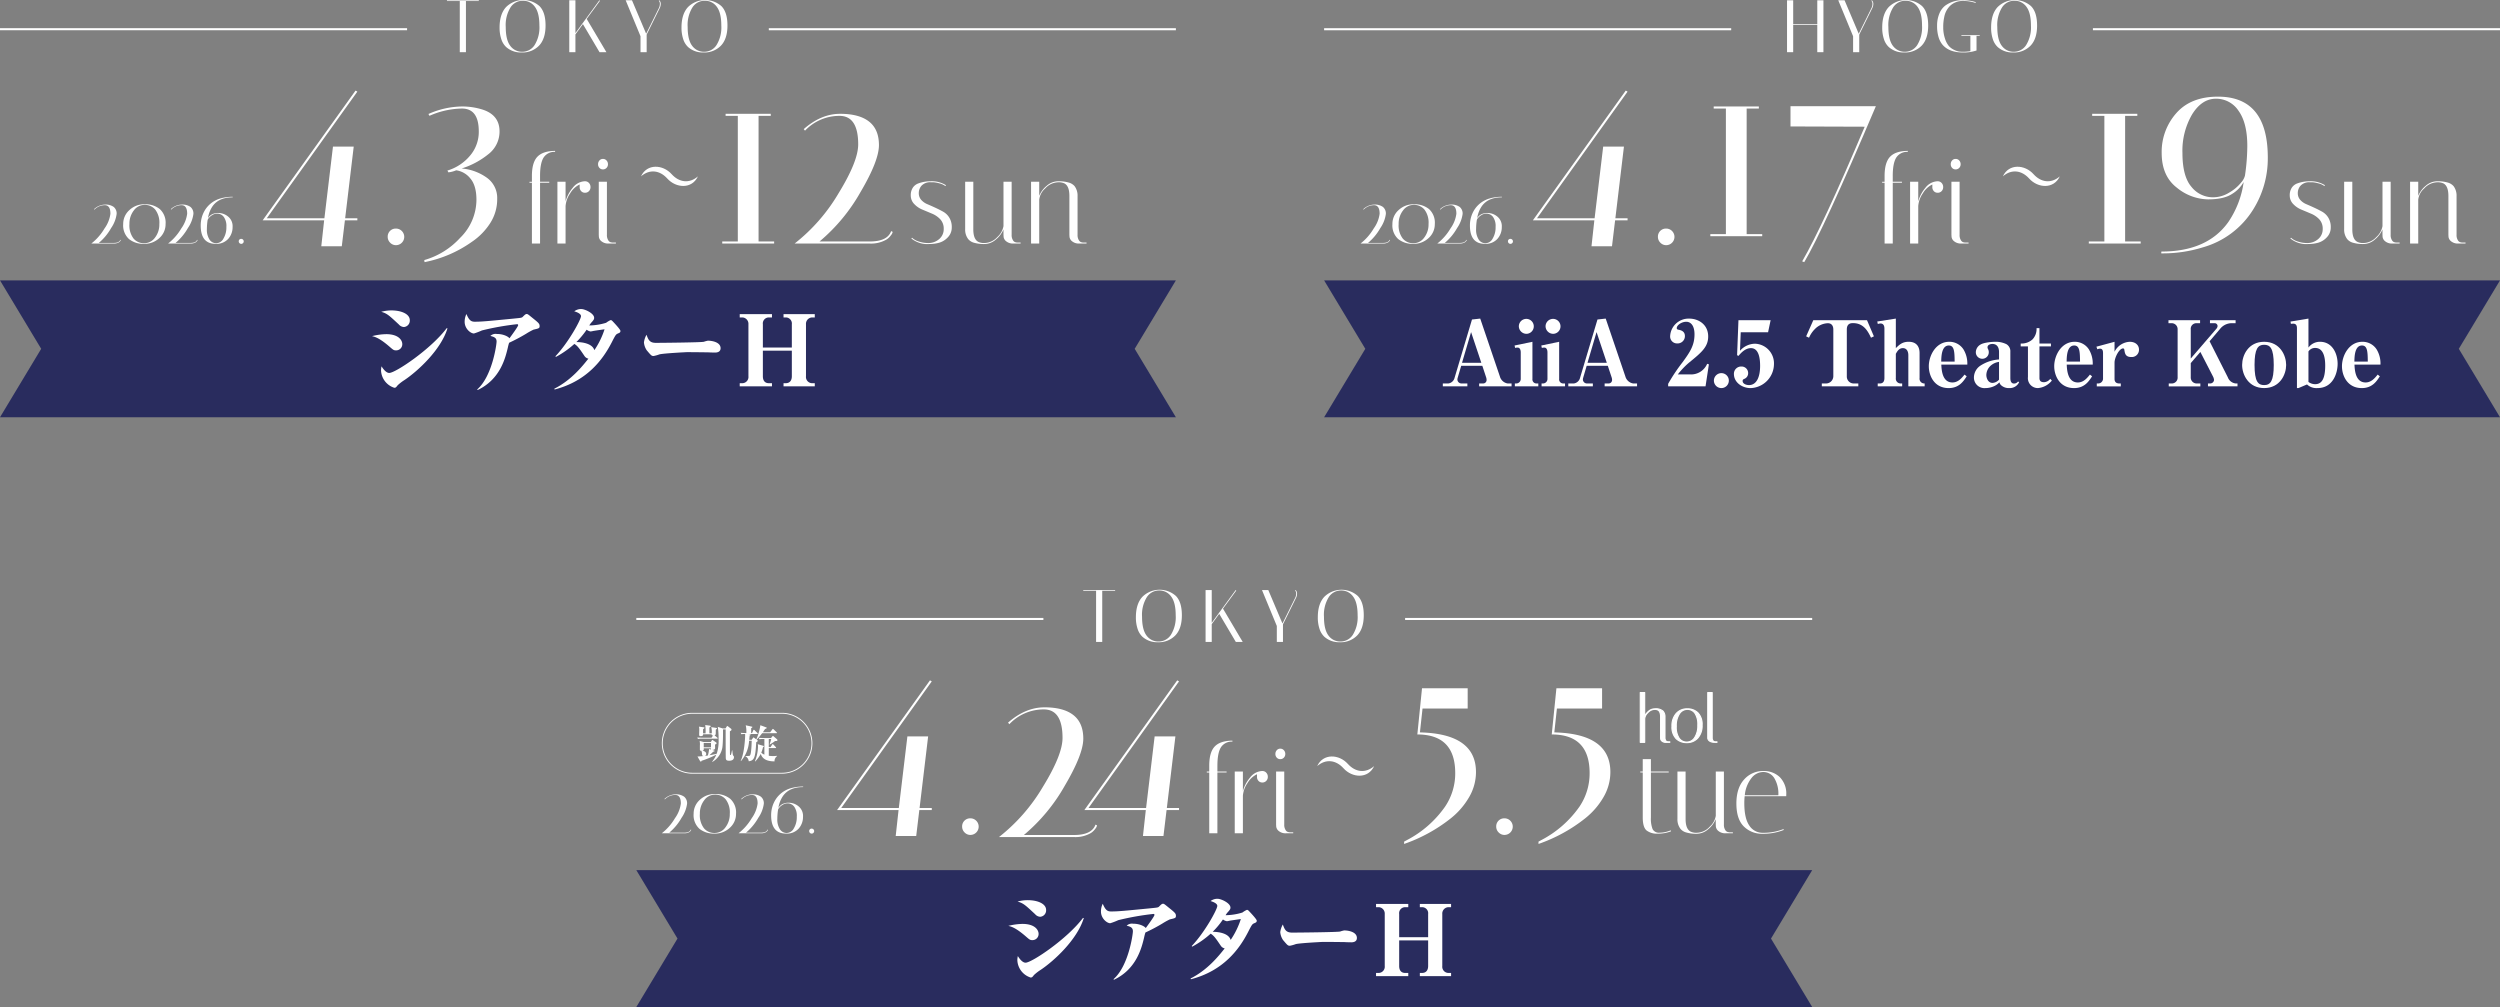 <svg xmlns="http://www.w3.org/2000/svg" xmlns:xlink="http://www.w3.org/1999/xlink" width="762.211" height="307.021" viewBox="0 0 762.211 307.021">
  <rect x="0" y="0" width="762.211" height="307.021" fill="#808080" stroke="none"/>
  <defs>
    <clipPath id="clip-path">
      <rect id="長方形_41" data-name="長方形 41" width="358.509" height="127.217" fill="none"/>
    </clipPath>
    <clipPath id="clip-path-3">
      <rect id="長方形_47" data-name="長方形 47" width="358.509" height="127.215" fill="none"/>
    </clipPath>
  </defs>
  <g id="グループ_155" data-name="グループ 155" transform="translate(-1043 -585)">
    <g id="グループ_154" data-name="グループ 154">
      <g id="グループ_147" data-name="グループ 147" transform="translate(1043 585)">
        <path id="パス_842" data-name="パス 842" d="M0,49.021,12.557,69.887,0,90.755H358.509L345.952,69.887l12.557-20.866Z" transform="translate(0 36.462)" fill="#292c5e"/>
        <g id="グループ_146" data-name="グループ 146" transform="translate(0 0)">
          <g id="グループ_145" data-name="グループ 145" clip-path="url(#clip-path)">
            <path id="パス_843" data-name="パス 843" d="M69.327,61.508c3.829,0,4.944,1.869,4.944,3.046a1.868,1.868,0,0,1-1.958,1.9c-.635,0-.875-.211-1.749-.964-3.226-2.834-4.642-3.165-5.517-3.376a18.47,18.47,0,0,1,4.281-.6m18.721-1.779c-2.019,6.6-9.073,13.054-13.113,15.767a13.909,13.909,0,0,0-2.08,1.6c-.483.633-.6.755-1.025.755a5.787,5.787,0,0,1-4.04-5.338,6.857,6.857,0,0,1,.152-1.2c1.146,1.838,1.99,2.019,2.352,2.019,1.9,0,12.721-7.265,17.515-13.656ZM70.985,54.273c2.984,0,5.577,1.086,5.577,2.984a1.954,1.954,0,0,1-1.808,2.08,2.2,2.2,0,0,1-1.538-.783c-3.045-2.834-3.587-3.346-5.366-3.859a11.735,11.735,0,0,1,3.135-.422" transform="translate(48.381 40.369)" fill="#fff"/>
            <path id="パス_844" data-name="パス 844" d="M85.067,77.9c4.614-4.04,5.91-13.748,5.91-14.592,0-1.114-.694-1.416-1.9-1.718a2.317,2.317,0,0,1,1.96-.6c2.262,0,3.678.964,3.859,1.327.633-.874,2.654-3.589,2.654-4.009a.283.283,0,0,0-.3-.3,81.571,81.571,0,0,0-10.733,1.9,20.4,20.4,0,0,1-2.441.935c-1.025,0-2.834-1.477-2.834-3.557a5.224,5.224,0,0,1,.542-2.382c.814,1.93,1.416,2.351,2.532,2.351,2.08,0,3.95-.18,11.666-.933,2.384-.242,2.654-.242,2.956-.544.572-.572.874-.874,1.207-.874.3,0,.42.091,1.566,1.024,2.141,1.719,2.382,1.93,2.382,2.685,0,.631-.241.692-1.84,1.055a20.268,20.268,0,0,0-2.29,1.266A53.6,53.6,0,0,1,94.8,63.669a12.7,12.7,0,0,0-.392,1.477c-.753,3.135-2.291,9.647-9.2,12.934Z" transform="translate(60.425 40.832)" fill="#fff"/>
            <path id="パス_845" data-name="パス 845" d="M97.245,68.44c3.979-4.161,7.807-11.183,7.807-12.238,0-.846-1.568-1.327-2.049-1.477a3.431,3.431,0,0,1,2.141-.694c1.053,0,3.918,1.3,3.918,2.682,0,.363-.091.574-.633,1.207a5.358,5.358,0,0,0-.844,1.116,18.053,18.053,0,0,0,5.125-.814,7.068,7.068,0,0,1,1.357-.814c.3,0,.391.091.9.633.453.483,2.112,2.262,2.112,2.652,0,.483-.242.574-.814.814-.6.272-.724.513-1.9,2.8-2.654,5.125-7.477,11.7-17.365,14.259l-.091-.241c5.214-2.623,8.592-6.9,10.4-9.165a1.879,1.879,0,0,1-1.175-.783c-1.568-2.321-2.141-3.135-3.106-3.707a28.468,28.468,0,0,1-5.606,3.948Zm14.983-8.229c-.452.059-2.593.361-3.074.452-.181,0-.964.211-1.177.211a2.634,2.634,0,0,1-1.2-.542,25.986,25.986,0,0,1-3.135,3.768c1.929,0,4.884.481,5.486,2.471a25.042,25.042,0,0,0,3.106-6.36" transform="translate(72.084 40.189)" fill="#fff"/>
            <path id="パス_846" data-name="パス 846" d="M116.206,61c1.718,0,13.868-.12,14.651-.331a8.878,8.878,0,0,1,1.207-.331c1.446,0,3.889.513,3.889,2.291,0,1.3-1.327,1.355-1.9,1.325-.3,0-1.569-.03-1.84-.059-.091,0-4.04-.061-6.572-.061-.091,0-7.385.363-8.381.694a10.455,10.455,0,0,1-1.747.481c-.6,0-.755-.18-2.08-1.747a5,5,0,0,1-.846-2.412,6.377,6.377,0,0,1,.785-2.321c.542,1.507.935,2.471,2.834,2.471" transform="translate(83.743 43.532)" fill="#fff"/>
            <path id="パス_847" data-name="パス 847" d="M142.689,76.937v-.964h.663c1.358,0,1.869-.964,1.869-2.11V66.054h-8.832v7.809c0,1.235.542,2.11,1.838,2.11h.936v.964h-9.83v-.964h.875a1.9,1.9,0,0,0,1.779-2.11V58.005a1.954,1.954,0,0,0-1.779-2.08h-.875v-1h9.83v1h-.936a1.83,1.83,0,0,0-1.838,2.08V65.09h8.832V58.005a1.849,1.849,0,0,0-1.869-2.08h-.663v-1h9.526v1h-.875a1.946,1.946,0,0,0-1.807,2.08V73.863a1.9,1.9,0,0,0,1.807,2.11h.875v.964Z" transform="translate(96.198 40.857)" fill="#fff"/>
            <path id="パス_848" data-name="パス 848" d="M83.931,15.873H82.055V.278h-3.91V.052h9.718V.278H83.931Z" transform="translate(58.124 0.039)" fill="#fff"/>
            <path id="パス_849" data-name="パス 849" d="M87.347,8.384q0-4.114,2-6.25A7.466,7.466,0,0,1,99.5,1.852q1.865,1.855,1.864,5.922t-1.988,6.147A7.013,7.013,0,0,1,94.061,16a6.762,6.762,0,0,1-4.7-1.65,5.634,5.634,0,0,1-1.48-2.386,10.9,10.9,0,0,1-.532-3.582M94.423.225A4.426,4.426,0,0,0,90.681,2.26a10.182,10.182,0,0,0-1.456,5.966q0,3.934,1.379,5.741a4.379,4.379,0,0,0,3.671,1.808,4.427,4.427,0,0,0,3.751-2.045,10.158,10.158,0,0,0,1.46-5.945q0-3.9-1.392-5.728A4.386,4.386,0,0,0,94.423.225" transform="translate(64.968 0.001)" fill="#fff"/>
            <path id="パス_850" data-name="パス 850" d="M101.407.052v9.99l7.3-9.99.181.159-4.047,5.514,6.013,10.149h-2.1L103.69,7.308l-2.283,3.141v5.425H99.531V.052Z" transform="translate(74.031 0.039)" fill="#fff"/>
            <path id="パス_851" data-name="パス 851" d="M119.656.052a1.5,1.5,0,0,1,.429,1.107,2.978,2.978,0,0,1-.248,1.153l-4.047,8.2v5.357h-1.875v-4.86L109.394.052h1.922l4.318,10.192,3.932-7.933a2.89,2.89,0,0,0,.248-1.175,1.278,1.278,0,0,0-.338-.949Z" transform="translate(81.367 0.039)" fill="#fff"/>
            <path id="パス_852" data-name="パス 852" d="M119.154,8.384q0-4.114,2-6.25A7.466,7.466,0,0,1,131.3,1.852q1.865,1.855,1.864,5.922t-1.99,6.147A7.008,7.008,0,0,1,125.866,16a6.755,6.755,0,0,1-4.7-1.65,5.634,5.634,0,0,1-1.48-2.386,10.856,10.856,0,0,1-.532-3.582M126.229.225a4.424,4.424,0,0,0-3.74,2.035,10.181,10.181,0,0,0-1.458,5.966q0,3.934,1.379,5.741a4.382,4.382,0,0,0,3.672,1.808,4.429,4.429,0,0,0,3.751-2.045,10.172,10.172,0,0,0,1.458-5.945q0-3.9-1.39-5.728A4.387,4.387,0,0,0,126.229.225" transform="translate(88.626 0.001)" fill="#fff"/>
            <rect id="長方形_39" data-name="長方形 39" width="124.113" height="0.628" transform="translate(0 8.592)" fill="#fff"/>
            <rect id="長方形_40" data-name="長方形 40" width="124.113" height="0.628" transform="translate(234.396 8.592)" fill="#fff"/>
            <path id="パス_853" data-name="パス 853" d="M129.436,32.083c-1.834,3.96-6.691,3.622-9.348.666-2.251-2.5-5.338-2.978-8.018-.666,1.831-3.965,6.694-3.625,9.348-.666,2.248,2.5,5.341,2.982,8.018.666" transform="translate(83.357 21.684)" fill="#fff"/>
            <path id="パス_854" data-name="パス 854" d="M20.076,35.959a4.336,4.336,0,0,0-3.16,1.353l-.119-.141a5,5,0,0,1,3.338-1.4,4.211,4.211,0,0,1,2.649.711,2.575,2.575,0,0,1,.9,2.15A9.843,9.843,0,0,1,22,42.931a16.414,16.414,0,0,1-3.754,4.525h4.586q1.637,0,1.97-.95l.143.071a.7.7,0,0,1-.167.321,1.489,1.489,0,0,1-.38.368,2.8,2.8,0,0,1-1.566.38H15.968a16.5,16.5,0,0,0,4.026-4.607,9.825,9.825,0,0,0,1.793-4.466q0-2.613-1.711-2.614" transform="translate(11.877 26.605)" fill="#fff"/>
            <path id="パス_855" data-name="パス 855" d="M21.54,41.748a5.631,5.631,0,0,1,1.889-4.264,6.6,6.6,0,0,1,4.693-1.77,6.944,6.944,0,0,1,4.572,1.461,5.6,5.6,0,0,1,1.77,4.572,5.631,5.631,0,0,1-1.889,4.264,6.6,6.6,0,0,1-4.693,1.77,6.953,6.953,0,0,1-4.572-1.46,5.6,5.6,0,0,1-1.77-4.574m1.9,0A6.535,6.535,0,0,0,24.7,46.166a4.114,4.114,0,0,0,3.231,1.425,4.04,4.04,0,0,0,3.3-1.709,6.53,6.53,0,0,0,1.331-4.135A6.547,6.547,0,0,0,31.3,37.329,4.117,4.117,0,0,0,28.072,35.9a4.032,4.032,0,0,0-3.3,1.711,6.525,6.525,0,0,0-1.331,4.133" transform="translate(16.021 26.565)" fill="#fff"/>
            <path id="パス_856" data-name="パス 856" d="M33.5,35.959a4.336,4.336,0,0,0-3.16,1.353l-.119-.141a5,5,0,0,1,3.338-1.4,4.211,4.211,0,0,1,2.649.711,2.575,2.575,0,0,1,.9,2.15,9.843,9.843,0,0,1-1.686,4.3,16.414,16.414,0,0,1-3.754,4.525h4.586q1.637,0,1.97-.95l.143.071a.7.7,0,0,1-.167.321,1.489,1.489,0,0,1-.38.368,2.8,2.8,0,0,1-1.566.38H29.387a16.5,16.5,0,0,0,4.026-4.607,9.825,9.825,0,0,0,1.793-4.466q0-2.613-1.711-2.614" transform="translate(21.858 26.605)" fill="#fff"/>
            <path id="パス_857" data-name="パス 857" d="M38.348,39.858a4,4,0,0,1,2.222-.511,4.633,4.633,0,0,1,2.851,1.069A3.769,3.769,0,0,1,44.81,43.6a5.333,5.333,0,0,1-1.331,3.634,4.813,4.813,0,0,1-3.824,1.521q-4.562,0-4.562-5.584A8.924,8.924,0,0,1,36.425,38.4a8.181,8.181,0,0,1,4.609-3.468,13.111,13.111,0,0,1,3.824-.521l-.023.166q-4.206,0-6.129,2.708a8.636,8.636,0,0,0-1.4,3.658,2.964,2.964,0,0,1,1.045-1.081m-1.163,1.674a18.9,18.9,0,0,0-.214,2.708,5.467,5.467,0,0,0,.8,3.207,2.441,2.441,0,0,0,2.079,1.116,2.559,2.559,0,0,0,2.173-1.425,6.577,6.577,0,0,0,.891-3.55,4.726,4.726,0,0,0-.82-3.088,2.515,2.515,0,0,0-1.983-.963,2.8,2.8,0,0,0-1.508.452,3.8,3.8,0,0,0-1.069.914,1.5,1.5,0,0,0-.345.63" transform="translate(26.103 25.592)" fill="#fff"/>
            <path id="パス_858" data-name="パス 858" d="M42.5,43.283a.743.743,0,0,1-.537-.225.754.754,0,0,1-.223-.548.727.727,0,0,1,.746-.748.756.756,0,0,1,.549.225.76.76,0,0,1-.535,1.3" transform="translate(31.048 31.063)" fill="#fff"/>
            <path id="パス_859" data-name="パス 859" d="M74.795,54.759v.633H71l-.949,7.91H63.8l.87-7.91H45.921L74.242,15.839l.553.316q-11.708,16.3-27.608,38.6H64.749l2.61-21.834h6.328l-2.61,21.834Z" transform="translate(34.156 11.782)" fill="#fff"/>
            <path id="パス_860" data-name="パス 860" d="M70.317,45.026a2.438,2.438,0,0,1-1.78-.752,2.48,2.48,0,0,1-.752-1.821,2.434,2.434,0,0,1,2.494-2.49,2.48,2.48,0,0,1,1.819.75,2.532,2.532,0,0,1-1.78,4.312" transform="translate(50.418 29.726)" fill="#fff"/>
            <path id="パス_861" data-name="パス 861" d="M90.794,26.209q0-6.96-5.142-6.961a25.378,25.378,0,0,0-9.889,2.215l-.316-.555a25.772,25.772,0,0,1,10.442-2.293,20.691,20.691,0,0,1,5.538.792q5.694,1.582,5.7,6.8A8.682,8.682,0,0,1,93.76,33.13a24.555,24.555,0,0,1-8.187,4.391,15.375,15.375,0,0,1,7.673,2.809,7.571,7.571,0,0,1,3.165,6.447,13.469,13.469,0,0,1-2.176,7.476,19.659,19.659,0,0,1-5.577,5.655,37.336,37.336,0,0,1-14.4,6.171l-.08-.635A23.543,23.543,0,0,0,85.1,58.682a16.326,16.326,0,0,0,4.984-11.589q0-4.35-1.859-6.527a6.736,6.736,0,0,0-4.311-2.49,8.766,8.766,0,0,1-2.373.631l-.316-.553a14.321,14.321,0,0,0,6.843-4.469,11.178,11.178,0,0,0,2.729-7.476" transform="translate(55.176 13.846)" fill="#fff"/>
            <path id="パス_862" data-name="パス 862" d="M95.8,34.025v1.77h2.806v.3H95.8V54.629H93.317V36.1h-.746v-.3h.746v-1.77q0-4.1,1.669-5.857t5.4-1.789v.3a3.892,3.892,0,0,0-3.515,1.751Q95.8,30.146,95.8,34.025" transform="translate(68.854 19.62)" fill="#fff"/>
            <path id="パス_863" data-name="パス 863" d="M104.241,33.463v-.792a6.775,6.775,0,0,0-2.912,2.731,7.83,7.83,0,0,0-1.385,3.863V50.678H97.458V31.843h2.487v5.99a10.706,10.706,0,0,1,2.166-4.126,4.895,4.895,0,0,1,3.622-2.014h.143a1.57,1.57,0,0,1,1.189.507,1.767,1.767,0,0,1,.48,1.263,1.7,1.7,0,0,1-.48,1.243,1.6,1.6,0,0,1-1.189.49,1.54,1.54,0,0,1-1.172-.49,1.737,1.737,0,0,1-.462-1.243" transform="translate(72.489 23.574)" fill="#fff"/>
            <path id="パス_864" data-name="パス 864" d="M104.992,30.531a1.579,1.579,0,0,1-.427-1.13,1.648,1.648,0,0,1,.427-1.147,1.373,1.373,0,0,1,1.065-.471,1.425,1.425,0,0,1,1.083.471,1.614,1.614,0,0,1,.443,1.147,1.548,1.548,0,0,1-.443,1.13,1.459,1.459,0,0,1-1.083.453,1.4,1.4,0,0,1-1.065-.453m2.841,23.055a3.228,3.228,0,0,1-2.218-.678,2.023,2.023,0,0,1-.8-1.357l-.035-.64V34.751h2.485v16.16a2.9,2.9,0,0,0,.41,1.678,1.228,1.228,0,0,0,.8.621l.425.075H110v.3Z" transform="translate(77.775 20.665)" fill="#fff"/>
            <path id="パス_865" data-name="パス 865" d="M169.781,33.161a4.7,4.7,0,0,0-1.829-.828,8.035,8.035,0,0,0-1.9-.34h-.745a3.563,3.563,0,0,0-2.771,1.036,3.372,3.372,0,0,0-.853,2.241,3.059,3.059,0,0,0,.746,2.093A5.078,5.078,0,0,0,164.3,38.68q1.117.471,2.415,1.072t2.415,1.224a5.131,5.131,0,0,1,1.862,1.81,5.437,5.437,0,0,1,.746,2.956,4.232,4.232,0,0,1-1.172,3.013,5.777,5.777,0,0,1-2.61,1.658,11.2,11.2,0,0,1-3.106.413,7.7,7.7,0,0,1-5.434-1.695l.213-.225a5.187,5.187,0,0,0,2.113,1.167,8.819,8.819,0,0,0,2.715.452,5,5,0,0,0,3.465-1.224,3.923,3.923,0,0,0,1.365-3.05,4.147,4.147,0,0,0-1.029-2.938,7.167,7.167,0,0,0-2.5-1.733q-1.475-.623-2.966-1.243a7.144,7.144,0,0,1-2.52-1.732,3.671,3.671,0,0,1-1.031-2.581,4.12,4.12,0,0,1,.638-2.392,3.409,3.409,0,0,1,1.705-1.3,10.794,10.794,0,0,1,3.622-.64,8.147,8.147,0,0,1,4.761,1.2Z" transform="translate(118.439 23.574)" fill="#fff"/>
            <path id="パス_866" data-name="パス 866" d="M171.232,46.281q0,2.977,1.491,3.8a3.852,3.852,0,0,0,1.812.377,5.439,5.439,0,0,0,4-1.808,5.874,5.874,0,0,0,1.9-3.353V31.778h2.487V47.94a2.89,2.89,0,0,0,.41,1.676,1.239,1.239,0,0,0,.834.623l.391.075h1.1v.3h-2.168a3.242,3.242,0,0,1-2.218-.677,2.035,2.035,0,0,1-.8-1.357l-.037-.64V46.32a7.882,7.882,0,0,1-2.272,3.032,5.343,5.343,0,0,1-3.568,1.412,10.517,10.517,0,0,1-3.161-.4,3.433,3.433,0,0,1-1.758-1.111,4.716,4.716,0,0,1-.924-3.013V31.778h2.487Z" transform="translate(125.512 23.637)" fill="#fff"/>
            <path id="パス_867" data-name="パス 867" d="M195.009,50.678A3.231,3.231,0,0,1,192.791,50a2.02,2.02,0,0,1-.8-1.357l-.037-.64V36.175q0-2.974-1.456-3.8a4.074,4.074,0,0,0-1.847-.377,5.519,5.519,0,0,0-4.084,1.9,5.324,5.324,0,0,0-1.81,3.409V50.678h-2.487V31.843h2.487v4.295A7.525,7.525,0,0,1,185,33.105a5.359,5.359,0,0,1,3.585-1.412,10.593,10.593,0,0,1,3.179.394,3.653,3.653,0,0,1,1.793,1.113,4.837,4.837,0,0,1,.889,3.013V48a2.91,2.91,0,0,0,.408,1.678,1.232,1.232,0,0,0,.835.621l.389.075h1.1v.3Z" transform="translate(134.086 23.574)" fill="#fff"/>
            <path id="パス_868" data-name="パス 868" d="M141.069,20.53h-3.718V58.819H142.1v.631H126.276v-.631h4.747V20.53H127.3V19.9h13.766Z" transform="translate(93.924 14.8)" fill="#fff"/>
            <path id="パス_869" data-name="パス 869" d="M152.62,20.53A14.418,14.418,0,0,0,142.1,25.039l-.394-.476Q147,19.9,152.815,19.9t8.82,2.373q3.005,2.372,3.006,7.16t-5.617,14.317a54.655,54.655,0,0,1-12.5,15.072h15.267q5.462,0,6.565-3.165l.474.237a2.336,2.336,0,0,1-.555,1.067,5.015,5.015,0,0,1-1.264,1.228,9.315,9.315,0,0,1-5.221,1.264H138.931A54.881,54.881,0,0,0,152.341,44.1q5.972-9.73,5.973-14.873,0-8.7-5.693-8.7" transform="translate(103.337 14.8)" fill="#fff"/>
          </g>
        </g>
      </g>
      <g id="グループ_150" data-name="グループ 150" transform="translate(1446.702 585)">
        <path id="パス_870" data-name="パス 870" d="M0,49.021,12.557,69.887,0,90.755H358.509L345.952,69.887l12.557-20.866Z" transform="translate(0 36.462)" fill="#292c5e"/>
        <g id="グループ_149" data-name="グループ 149" transform="translate(0 0)">
          <g id="グループ_148" data-name="グループ 148" clip-path="url(#clip-path)">
            <path id="パス_871" data-name="パス 871" d="M31.829,76.362v-.884h1.188a1.045,1.045,0,0,0,1.078-1.132,2.413,2.413,0,0,0-.11-.663l-1.189-3.59H26.36l-1.078,3.674a2.122,2.122,0,0,0-.084.469,1.242,1.242,0,0,0,1.327,1.242h1.712v.884H20.754v-.884h1.712a2.283,2.283,0,0,0,1.794-1.463l5.387-18.036L32.16,55.7l5.993,17.649A2.952,2.952,0,0,0,40.5,75.478h1.214v.884ZM29.37,59.818l-2.76,9.362h5.882Z" transform="translate(15.437 41.432)" fill="#fff"/>
            <path id="パス_872" data-name="パス 872" d="M33.383,76.364v-.884h.387A1.369,1.369,0,0,0,35.179,74.1V66.005c0-.828-.3-1.463-.966-1.463a2.306,2.306,0,0,0-.746.11l-.167-.746,5.444-1.132V74.1a1.232,1.232,0,0,0,1.269,1.381h.525v.884Zm3.509-16.02A2.333,2.333,0,0,1,34.6,58a2.279,2.279,0,1,1,2.291,2.347" transform="translate(24.768 41.432)" fill="#fff"/>
            <path id="パス_873" data-name="パス 873" d="M38.056,76.364v-.884h.387A1.369,1.369,0,0,0,39.852,74.1V66.005c0-.828-.3-1.463-.966-1.463a2.306,2.306,0,0,0-.746.11l-.167-.746,5.444-1.132V74.1a1.232,1.232,0,0,0,1.269,1.381h.525v.884Zm3.509-16.02A2.333,2.333,0,0,1,39.273,58a2.279,2.279,0,1,1,2.291,2.347" transform="translate(28.243 41.432)" fill="#fff"/>
            <path id="パス_874" data-name="パス 874" d="M53.769,76.362v-.884h1.188a1.045,1.045,0,0,0,1.078-1.132,2.413,2.413,0,0,0-.11-.663l-1.188-3.59H48.3l-1.078,3.674a2.122,2.122,0,0,0-.084.469,1.242,1.242,0,0,0,1.327,1.242h1.712v.884H42.694v-.884h1.712A2.283,2.283,0,0,0,46.2,74.015l5.387-18.036L54.1,55.7l5.993,17.649a2.955,2.955,0,0,0,2.349,2.126h1.214v.884ZM51.31,59.818l-2.762,9.362h5.884Z" transform="translate(31.756 41.432)" fill="#fff"/>
            <path id="パス_875" data-name="パス 875" d="M60.151,76.362v-.772a53.637,53.637,0,0,1,4.363-6.546c2.293-3.121,3.672-5.193,3.672-8.534,0-2.818-1.242-3.84-2.511-3.84-1.411,0-2.9,1.022-2.9,1.934,0,.276.138.413.551.5,1.133.194,1.934.718,1.934,1.932a2.225,2.225,0,0,1-2.293,2.239,2.11,2.11,0,0,1-2.208-2.265,5.637,5.637,0,0,1,5.854-5.3c2.706,0,5.744,1.739,5.744,5.441,0,3.2-2.044,4.888-5.91,8.037A24.328,24.328,0,0,0,63.1,72.715h3.646a5.326,5.326,0,0,0,5.3-3.231l.525.166-1.022,6.712Z" transform="translate(44.74 41.432)" fill="#fff"/>
            <path id="パス_876" data-name="パス 876" d="M70.415,69.795a2.278,2.278,0,1,1,2.291-2.265,2.275,2.275,0,0,1-2.291,2.265" transform="translate(50.69 48.524)" fill="#fff"/>
            <path id="パス_877" data-name="パス 877" d="M73.5,65.3a6.217,6.217,0,0,1,4.557-2.154,5.991,5.991,0,0,1,5.8,6.3,7.38,7.38,0,0,1-7.123,7.235c-2.542,0-5.085-1.683-5.085-4.335A2.208,2.208,0,0,1,73.943,70.1a1.993,1.993,0,0,1,2.045,2.016,1.843,1.843,0,0,1-1.215,1.768c-.361.166-.469.331-.469.607,0,.884,1.1,1.271,1.932,1.271,2.265,0,3.4-2.347,3.4-5.856,0-1.878-.249-5.413-2.792-5.413-1.737,0-3.038,1.463-3.812,2.375l-.413-.221.413-10.66h9.807l-.774,3.672H73.725Z" transform="translate(53.293 41.645)" fill="#fff"/>
            <path id="パス_878" data-name="パス 878" d="M104.053,61.319c-.884-1.822-2.154-4.447-5.469-4.447-.527,0-1.906,0-1.906,1.934V73.084a2.1,2.1,0,0,0,2.209,2.183h1.3v.882H89.055v-.882h1.16a2.229,2.229,0,0,0,2.349-2.183V58.806c0-.968-.413-1.906-1.685-1.906a5.824,5.824,0,0,0-3.866,1.712,8.416,8.416,0,0,0-1.852,2.706l-.884-.415,2.181-4.916h16.379l2.1,4.916Z" transform="translate(62.685 41.644)" fill="#fff"/>
            <path id="パス_879" data-name="パス 879" d="M106.186,76.362V66.888c0-1.16-.471-2.181-1.685-2.181-1.16,0-1.712.994-2.127,1.74v7.375a1.469,1.469,0,0,0,1.493,1.657h.441v.884H96.85v-.884h.663c1.079,0,1.381-.8,1.381-1.657V58.741c0-.8-.276-1.547-1.186-1.547a2.617,2.617,0,0,0-.83.166l-.166-.773,5.662-.884v9c1.133-1.1,2.018-1.932,3.922-1.932,2.515,0,3.315,1.657,3.315,3.423v7.624a1.45,1.45,0,0,0,1.547,1.657v.884Z" transform="translate(71.934 41.432)" fill="#fff"/>
            <path id="パス_880" data-name="パス 880" d="M109.537,66.717c.082,1.712.3,5.441,3.4,5.441,1.766,0,2.9-1.437,3.672-2.4l.664.525c-.994,1.547-2.349,3.59-5.5,3.59-4.419,0-6.049-3.812-6.049-6.656,0-3.231,2.127-7.456,6.215-7.456a5.069,5.069,0,0,1,4.337,2.291,8.242,8.242,0,0,1,1.186,4.668Zm2.293-5.828c-2.211,0-2.293,3.313-2.321,4.916H113.6c-.03-2.928-.084-4.916-1.768-4.916" transform="translate(78.638 44.448)" fill="#fff"/>
            <path id="パス_881" data-name="パス 881" d="M124.359,73.871a3.434,3.434,0,0,1-2.567-.966,1.98,1.98,0,0,1-.415-.8,4.811,4.811,0,0,1-1.685,1.217,6.467,6.467,0,0,1-2.6.551,3.2,3.2,0,0,1-3.481-3.313,4.4,4.4,0,0,1,1.906-3.481,11.811,11.811,0,0,1,5.746-1.934V62.851c0-1.3-.553-2.431-2.016-2.431-.663,0-1.493.276-1.493,1.022a1.091,1.091,0,0,0,.166.553,2,2,0,0,1,.221.966,1.975,1.975,0,0,1-3.95,0,2.733,2.733,0,0,1,1.409-2.347c1.048-.663,3.618-.856,4.5-.856a7.465,7.465,0,0,1,3.4.718,2.514,2.514,0,0,1,1.214,2.375v7.926c0,.774.166,1.712,1.133,1.712a1.483,1.483,0,0,0,1.215-.635l.331.221a3.13,3.13,0,0,1-3.039,1.794m-3.092-7.981a4.746,4.746,0,0,0-2.321.966,3.97,3.97,0,0,0-1.547,3.012c0,.938.5,2.429,1.906,2.429a2.871,2.871,0,0,0,1.962-.994Z" transform="translate(84.507 44.448)" fill="#fff"/>
            <path id="パス_882" data-name="パス 882" d="M127.037,75.65A3.021,3.021,0,0,1,124,72.281V62.944h-2.209v-.882a4.948,4.948,0,0,0,3.618-1.271,4.632,4.632,0,0,0,1.215-3.425h.884v4.7h3.507v.882h-3.507v9.64c0,.966.553,1.271,1.407,1.271a2.521,2.521,0,0,0,1.878-1.022l.5.525a6.081,6.081,0,0,1-4.251,2.291" transform="translate(90.586 42.669)" fill="#fff"/>
            <path id="パス_883" data-name="パス 883" d="M131.464,66.717c.08,1.712.3,5.441,3.4,5.441,1.766,0,2.9-1.437,3.674-2.4l.663.525c-.994,1.547-2.349,3.59-5.5,3.59-4.419,0-6.049-3.812-6.049-6.656,0-3.231,2.127-7.456,6.215-7.456a5.069,5.069,0,0,1,4.337,2.291,8.241,8.241,0,0,1,1.186,4.668Zm2.291-5.828c-2.211,0-2.291,3.313-2.321,4.916h4.089c-.03-2.928-.084-4.916-1.768-4.916" transform="translate(94.946 44.448)" fill="#fff"/>
            <path id="パス_884" data-name="パス 884" d="M145.638,64.4c-1.794,0-1.932-1.132-2.1-2.209-.03-.249-.167-.413-.387-.413-1.161,0-2.6,2.76-2.6,4.335v4.972c0,.994.609,1.381,1.465,1.381h.441v.884h-7.32v-.884h.443a1.492,1.492,0,0,0,1.463-1.381V63.211c0-.581-.082-1.353-.91-1.353a1.927,1.927,0,0,0-.83.194l-.276-.8,5.524-1.491V62.8a5.435,5.435,0,0,1,4.64-3.039c1.768,0,2.816,1.05,2.816,2.375a2.2,2.2,0,0,1-2.375,2.265" transform="translate(100.436 44.448)" fill="#fff"/>
            <path id="パス_885" data-name="パス 885" d="M165.718,73.388a2.891,2.891,0,0,0,2.4,1.878h.551v.884h-9v-.884h.636a1.181,1.181,0,0,0,1.215-1.05,2.876,2.876,0,0,0-.333-1.1l-3.838-7.458-2.928,3.4v4.279a1.814,1.814,0,0,0,1.712,1.934h1.215v.884h-9.64v-.884h.994a1.781,1.781,0,0,0,1.714-1.934V58.8a1.816,1.816,0,0,0-1.852-1.906h-.938v-.91h9.638v.91h-1.132a1.706,1.706,0,0,0-1.712,1.906v8.867l7.845-9.115a1.337,1.337,0,0,0,.33-.8.873.873,0,0,0-.912-.858h-1.407v-.91h7.816v.91h-1.381a4.562,4.562,0,0,0-3.4,1.8l-3.149,3.7Z" transform="translate(109.805 41.644)" fill="#fff"/>
            <path id="パス_886" data-name="パス 886" d="M167.217,73.871c-4.752,0-6.712-4.06-6.712-7.043s1.906-7.069,6.712-7.069c4.832,0,6.71,4.142,6.71,7.069s-1.906,7.043-6.71,7.043m-.026-13.2c-1.88,0-2.9,1.243-2.9,6.159,0,5.109,1.1,6.131,2.928,6.131,1.932,0,2.926-1.269,2.926-6.131,0-5.247-1.16-6.159-2.952-6.159" transform="translate(119.383 44.448)" fill="#fff"/>
            <path id="パス_887" data-name="パス 887" d="M174.434,64.541a4.32,4.32,0,0,1,3.507-1.768c3.868,0,5.387,3.73,5.387,6.712,0,2.79-1.381,7.4-6.133,7.4a4.193,4.193,0,0,1-3.2-1.106l-2.6,1.106h-.469V58.6c0-.774-.276-1.355-1.132-1.355-.167,0-.359.03-.718.056l-.112-.691,5.47-.91Zm0,10.468a3.407,3.407,0,0,0,2.016.691c1.6,0,3.093-.94,3.093-5.634,0-1.547-.138-5.414-3.066-5.414a2.368,2.368,0,0,0-2.044,1.078Z" transform="translate(125.675 41.432)" fill="#fff"/>
            <path id="パス_888" data-name="パス 888" d="M181.773,66.717c.082,1.712.3,5.441,3.4,5.441,1.766,0,2.9-1.437,3.672-2.4l.664.525c-.994,1.547-2.349,3.59-5.5,3.59-4.419,0-6.049-3.812-6.049-6.656,0-3.231,2.127-7.456,6.215-7.456a5.069,5.069,0,0,1,4.337,2.291,8.241,8.241,0,0,1,1.186,4.668Zm2.293-5.828c-2.211,0-2.293,3.313-2.321,4.916h4.089c-.03-2.928-.084-4.916-1.768-4.916" transform="translate(132.367 44.448)" fill="#fff"/>
            <path id="パス_889" data-name="パス 889" d="M82.812,15.873H80.937V.052h1.875V7.33h7.347V.052h1.875V15.873H90.158V7.555H82.812Z" transform="translate(60.201 0.039)" fill="#fff"/>
            <path id="パス_890" data-name="パス 890" d="M100.155.052a1.5,1.5,0,0,1,.429,1.107,2.978,2.978,0,0,1-.248,1.153l-4.047,8.2v5.357H94.415v-4.86L89.893.052h1.922l4.316,10.192,3.934-7.933a2.892,2.892,0,0,0,.249-1.175,1.286,1.286,0,0,0-.34-.949Z" transform="translate(66.862 0.039)" fill="#fff"/>
            <path id="パス_891" data-name="パス 891" d="M97.579,8.384q0-4.114,2-6.25a7.464,7.464,0,0,1,10.147-.282q1.865,1.855,1.866,5.922t-1.99,6.147A7.008,7.008,0,0,1,104.291,16a6.758,6.758,0,0,1-4.7-1.65,5.617,5.617,0,0,1-1.48-2.386,10.9,10.9,0,0,1-.532-3.582M104.654.225a4.429,4.429,0,0,0-3.742,2.035,10.208,10.208,0,0,0-1.456,5.966q0,3.934,1.379,5.741a4.38,4.38,0,0,0,3.672,1.808,4.427,4.427,0,0,0,3.751-2.045,10.185,10.185,0,0,0,1.458-5.945q0-3.9-1.39-5.728A4.391,4.391,0,0,0,104.654.225" transform="translate(72.579 0.001)" fill="#fff"/>
            <path id="パス_892" data-name="パス 892" d="M115.058,15.973q-4.227,0-6.262-2.4a6.643,6.643,0,0,1-1.175-2.283,11.573,11.573,0,0,1-.45-3.458,9.521,9.521,0,0,1,.664-3.65,5.858,5.858,0,0,1,1.821-2.5,8.85,8.85,0,0,1,5.4-1.651,13.342,13.342,0,0,1,1.99.148,9.472,9.472,0,0,1,1.446.305l.474.157L118.9.875a11.683,11.683,0,0,0-3.842-.61,5.518,5.518,0,0,0-4,1.559,6.455,6.455,0,0,0-1.716,3.392,13.829,13.829,0,0,0-.295,3.1,10.548,10.548,0,0,0,.52,3.379,6.638,6.638,0,0,0,1.186,2.293,4.905,4.905,0,0,0,1.617,1.188,5.461,5.461,0,0,0,1.514.509,11.892,11.892,0,0,0,1.346.068,16.184,16.184,0,0,0,2.091-.181V10.911h-2.734v-.227h5.582v.227h-.973v4.452a12.407,12.407,0,0,1-4.135.61" transform="translate(79.714 0.029)" fill="#fff"/>
            <path id="パス_893" data-name="パス 893" d="M116.619,8.384q0-4.114,2-6.25a7.464,7.464,0,0,1,10.147-.282q1.865,1.855,1.866,5.922t-1.99,6.147A7.008,7.008,0,0,1,123.331,16a6.758,6.758,0,0,1-4.7-1.65,5.617,5.617,0,0,1-1.48-2.386,10.9,10.9,0,0,1-.532-3.582M123.694.225a4.429,4.429,0,0,0-3.742,2.035A10.208,10.208,0,0,0,118.5,8.225q0,3.934,1.379,5.741a4.38,4.38,0,0,0,3.672,1.808,4.427,4.427,0,0,0,3.751-2.045,10.185,10.185,0,0,0,1.458-5.945q0-3.9-1.39-5.728A4.391,4.391,0,0,0,123.694.225" transform="translate(86.741 0.001)" fill="#fff"/>
            <rect id="長方形_42" data-name="長方形 42" width="124.113" height="0.628" transform="translate(0 8.592)" fill="#fff"/>
            <rect id="長方形_43" data-name="長方形 43" width="124.113" height="0.628" transform="translate(234.394 8.592)" fill="#fff"/>
            <path id="パス_894" data-name="パス 894" d="M10.477,35.959a4.336,4.336,0,0,0-3.16,1.353L7.2,37.171a5,5,0,0,1,3.338-1.4,4.211,4.211,0,0,1,2.649.711,2.575,2.575,0,0,1,.9,2.15,9.866,9.866,0,0,1-1.686,4.3,16.383,16.383,0,0,1-3.754,4.525h4.584q1.64,0,1.972-.95l.143.071a.7.7,0,0,1-.167.321,1.461,1.461,0,0,1-.38.368,2.8,2.8,0,0,1-1.568.38H6.369a16.467,16.467,0,0,0,4.025-4.607,9.813,9.813,0,0,0,1.794-4.466q0-2.613-1.711-2.614" transform="translate(4.737 26.605)" fill="#fff"/>
            <path id="パス_895" data-name="パス 895" d="M11.94,41.748a5.631,5.631,0,0,1,1.889-4.264,6.6,6.6,0,0,1,4.693-1.77A6.946,6.946,0,0,1,23.1,37.175a5.6,5.6,0,0,1,1.768,4.572,5.631,5.631,0,0,1-1.889,4.264,6.592,6.592,0,0,1-4.691,1.77,6.95,6.95,0,0,1-4.572-1.46,5.593,5.593,0,0,1-1.772-4.574m1.9,0A6.535,6.535,0,0,0,15.1,46.166a4.111,4.111,0,0,0,3.23,1.425,4.04,4.04,0,0,0,3.3-1.709,6.529,6.529,0,0,0,1.329-4.135,6.547,6.547,0,0,0-1.257-4.419A4.119,4.119,0,0,0,18.474,35.9a4.03,4.03,0,0,0-3.3,1.711,6.526,6.526,0,0,0-1.332,4.133" transform="translate(8.881 26.565)" fill="#fff"/>
            <path id="パス_896" data-name="パス 896" d="M23.9,35.959a4.336,4.336,0,0,0-3.16,1.353l-.119-.141a5,5,0,0,1,3.338-1.4,4.211,4.211,0,0,1,2.649.711,2.575,2.575,0,0,1,.9,2.15,9.866,9.866,0,0,1-1.686,4.3,16.383,16.383,0,0,1-3.754,4.525h4.584q1.64,0,1.972-.95l.143.071a.7.7,0,0,1-.167.321,1.461,1.461,0,0,1-.38.368,2.8,2.8,0,0,1-1.568.38H19.787a16.467,16.467,0,0,0,4.025-4.607,9.813,9.813,0,0,0,1.794-4.466q0-2.613-1.711-2.614" transform="translate(14.718 26.605)" fill="#fff"/>
            <path id="パス_897" data-name="パス 897" d="M28.749,39.858a3.992,3.992,0,0,1,2.22-.511,4.629,4.629,0,0,1,2.851,1.069A3.769,3.769,0,0,1,35.21,43.6a5.333,5.333,0,0,1-1.331,3.634,4.808,4.808,0,0,1-3.824,1.521q-4.559,0-4.56-5.584A8.938,8.938,0,0,1,26.824,38.4a8.187,8.187,0,0,1,4.609-3.468,13.111,13.111,0,0,1,3.824-.521l-.023.166q-4.206,0-6.129,2.708a8.659,8.659,0,0,0-1.4,3.658,2.971,2.971,0,0,1,1.046-1.081m-1.163,1.674a18.9,18.9,0,0,0-.214,2.708,5.48,5.48,0,0,0,.8,3.207,2.445,2.445,0,0,0,2.079,1.116,2.554,2.554,0,0,0,2.173-1.425,6.577,6.577,0,0,0,.891-3.55,4.727,4.727,0,0,0-.818-3.088,2.52,2.52,0,0,0-1.984-.963A2.8,2.8,0,0,0,29,39.989a3.836,3.836,0,0,0-1.071.914,1.486,1.486,0,0,0-.344.63" transform="translate(18.963 25.592)" fill="#fff"/>
            <path id="パス_898" data-name="パス 898" d="M32.9,43.283a.733.733,0,0,1-.535-.225.749.749,0,0,1-.225-.548.73.73,0,0,1,.748-.748.749.749,0,0,1,.548.225.76.76,0,0,1-.535,1.3" transform="translate(23.908 31.063)" fill="#fff"/>
            <path id="パス_899" data-name="パス 899" d="M65.372,54.759v.633h-3.8l-.949,7.91h-6.25l.87-7.91H36.5L64.819,15.839l.553.316q-11.71,16.3-27.608,38.6h17.56l2.61-21.834h6.33l-2.61,21.834Z" transform="translate(27.147 11.782)" fill="#fff"/>
            <path id="パス_900" data-name="パス 900" d="M60.893,45.026a2.436,2.436,0,0,1-1.78-.752,2.472,2.472,0,0,1-.75-1.821,2.432,2.432,0,0,1,2.492-2.49,2.48,2.48,0,0,1,1.819.75,2.532,2.532,0,0,1-1.78,4.312" transform="translate(43.41 29.726)" fill="#fff"/>
            <path id="パス_901" data-name="パス 901" d="M82.318,19.248H78.6V57.536h4.747v.631H67.525v-.631H72.27V19.248H68.552v-.633H82.318Z" transform="translate(50.225 13.846)" fill="#fff"/>
            <path id="パス_902" data-name="パス 902" d="M81.543,18.569h26.026Q91.587,56.225,85.735,66.112l-.633-.237q6.249-10.758,19.065-41.056L81.543,24.74Z" transform="translate(60.651 13.812)" fill="#fff"/>
            <path id="パス_903" data-name="パス 903" d="M100.8,34.025v1.77h2.8v.3h-2.8V54.629H98.311V36.1h-.746v-.3h.746v-1.77q0-4.1,1.669-5.857t5.4-1.789v.3a3.9,3.9,0,0,0-3.517,1.751q-1.065,1.716-1.064,5.594" transform="translate(72.569 19.62)" fill="#fff"/>
            <path id="パス_904" data-name="パス 904" d="M109.234,33.463v-.792a6.775,6.775,0,0,0-2.912,2.731,7.83,7.83,0,0,0-1.385,3.863V50.678h-2.487V31.843h2.487v5.99a10.706,10.706,0,0,1,2.166-4.126,4.9,4.9,0,0,1,3.622-2.014h.143a1.57,1.57,0,0,1,1.189.507,1.768,1.768,0,0,1,.481,1.263,1.7,1.7,0,0,1-.481,1.243,1.6,1.6,0,0,1-1.189.49,1.54,1.54,0,0,1-1.172-.49,1.737,1.737,0,0,1-.462-1.243" transform="translate(76.203 23.574)" fill="#fff"/>
            <path id="パス_905" data-name="パス 905" d="M109.984,30.531a1.577,1.577,0,0,1-.425-1.13,1.646,1.646,0,0,1,.425-1.147,1.37,1.37,0,0,1,1.065-.471,1.428,1.428,0,0,1,1.085.471,1.62,1.62,0,0,1,.441,1.147,1.553,1.553,0,0,1-.441,1.13,1.463,1.463,0,0,1-1.085.453,1.4,1.4,0,0,1-1.065-.453m2.841,23.055a3.231,3.231,0,0,1-2.218-.678,2.013,2.013,0,0,1-.8-1.357l-.037-.64V34.751h2.487v16.16a2.911,2.911,0,0,0,.406,1.678,1.235,1.235,0,0,0,.8.621l.425.075h1.1v.3Z" transform="translate(81.49 20.665)" fill="#fff"/>
            <path id="パス_906" data-name="パス 906" d="M179.381,33.161a4.723,4.723,0,0,0-1.831-.828,8.035,8.035,0,0,0-1.9-.34h-.745a3.563,3.563,0,0,0-2.771,1.036,3.372,3.372,0,0,0-.853,2.241,3.067,3.067,0,0,0,.746,2.093,5.077,5.077,0,0,0,1.864,1.318q1.117.471,2.415,1.072t2.415,1.224a5.131,5.131,0,0,1,1.862,1.81,5.437,5.437,0,0,1,.746,2.956,4.232,4.232,0,0,1-1.172,3.013,5.768,5.768,0,0,1-2.61,1.658,11.2,11.2,0,0,1-3.106.413,7.7,7.7,0,0,1-5.434-1.695l.213-.225a5.187,5.187,0,0,0,2.113,1.167,8.819,8.819,0,0,0,2.715.452,5,5,0,0,0,3.465-1.224,3.923,3.923,0,0,0,1.365-3.05,4.154,4.154,0,0,0-1.027-2.938,7.19,7.19,0,0,0-2.506-1.733q-1.473-.623-2.966-1.243a7.144,7.144,0,0,1-2.52-1.732,3.671,3.671,0,0,1-1.031-2.581,4.12,4.12,0,0,1,.638-2.392,3.409,3.409,0,0,1,1.705-1.3,10.8,10.8,0,0,1,3.622-.64,8.147,8.147,0,0,1,4.761,1.2Z" transform="translate(125.578 23.574)" fill="#fff"/>
            <path id="パス_907" data-name="パス 907" d="M180.83,46.281q0,2.977,1.491,3.8a3.852,3.852,0,0,0,1.812.377,5.439,5.439,0,0,0,4-1.808,5.874,5.874,0,0,0,1.9-3.353V31.778h2.487V47.94a2.89,2.89,0,0,0,.41,1.676,1.239,1.239,0,0,0,.834.623l.391.075h1.1v.3H193.08a3.242,3.242,0,0,1-2.218-.677,2.034,2.034,0,0,1-.8-1.357l-.037-.64V46.32a7.882,7.882,0,0,1-2.272,3.032,5.343,5.343,0,0,1-3.568,1.412,10.517,10.517,0,0,1-3.162-.4,3.433,3.433,0,0,1-1.758-1.111,4.716,4.716,0,0,1-.924-3.013V31.778h2.487Z" transform="translate(132.651 23.637)" fill="#fff"/>
            <path id="パス_908" data-name="パス 908" d="M204.607,50.678A3.231,3.231,0,0,1,202.389,50a2.02,2.02,0,0,1-.8-1.357l-.037-.64V36.175q0-2.974-1.456-3.8a4.074,4.074,0,0,0-1.847-.377,5.519,5.519,0,0,0-4.084,1.9,5.324,5.324,0,0,0-1.81,3.409V50.678H189.87V31.843h2.487v4.295a7.524,7.524,0,0,1,2.237-3.032,5.36,5.36,0,0,1,3.585-1.412,10.592,10.592,0,0,1,3.179.394,3.653,3.653,0,0,1,1.793,1.113,4.837,4.837,0,0,1,.889,3.013V48a2.91,2.91,0,0,0,.408,1.678,1.232,1.232,0,0,0,.835.621l.389.075h1.1v.3Z" transform="translate(141.225 23.574)" fill="#fff"/>
            <path id="パス_909" data-name="パス 909" d="M136.037,32.083c-1.834,3.96-6.691,3.622-9.348.666-2.251-2.5-5.338-2.978-8.018-.666,1.831-3.965,6.694-3.625,9.348-.666,2.248,2.5,5.341,2.982,8.018.666" transform="translate(88.267 21.684)" fill="#fff"/>
            <path id="パス_910" data-name="パス 910" d="M148.489,20.53h-3.718V58.819h4.747v.631H133.7v-.631h4.745V20.53h-3.718V19.9h13.766Z" transform="translate(99.443 14.8)" fill="#fff"/>
            <path id="パス_911" data-name="パス 911" d="M168.026,46.52q-2.529,1.7-7.4,1.7a15.423,15.423,0,0,1-9.491-3.559q-4.63-3.56-4.63-10.6a17.765,17.765,0,0,1,4.431-12.1q4.428-5.061,12.735-5.062,15.189,0,15.188,18.591a29.35,29.35,0,0,1-4.508,15.9,26.553,26.553,0,0,1-15.347,11.471,41.013,41.013,0,0,1-12.656,1.819l.08-.553q14,0,20.408-9.019a28.713,28.713,0,0,0,4.666-12.182,9.883,9.883,0,0,1-3.481,3.6m3.878-5.577a63.435,63.435,0,0,0,.711-9.017q0-6.963-2.651-10.681a8.138,8.138,0,0,0-6.921-3.718q-4.274,0-7.238,4.747A21.927,21.927,0,0,0,152.837,34.1q0,7.081,2.731,10.283a8.381,8.381,0,0,0,6.605,3.205,9.386,9.386,0,0,0,5.024-1.5,12.815,12.815,0,0,0,3.559-3.046,4.99,4.99,0,0,0,1.147-2.1" transform="translate(108.856 12.567)" fill="#fff"/>
          </g>
        </g>
      </g>
    </g>
    <g id="グループ_153" data-name="グループ 153" transform="translate(1237 764.806)">
      <path id="パス_912" data-name="パス 912" d="M0,49.02,12.557,69.887,0,90.755H358.509L345.952,69.887,358.509,49.02Z" transform="translate(0 36.461)" fill="#292c5e"/>
      <g id="グループ_152" data-name="グループ 152" transform="translate(0 0)">
        <g id="グループ_151" data-name="グループ 151" clip-path="url(#clip-path-3)">
          <path id="パス_913" data-name="パス 913" d="M69.327,61.508c3.829,0,4.944,1.869,4.944,3.046a1.868,1.868,0,0,1-1.958,1.9c-.635,0-.875-.211-1.749-.963-3.226-2.835-4.642-3.167-5.517-3.378a18.47,18.47,0,0,1,4.281-.6m18.721-1.779c-2.019,6.6-9.073,13.054-13.113,15.767a13.909,13.909,0,0,0-2.08,1.6c-.483.633-.6.755-1.025.755a5.787,5.787,0,0,1-4.04-5.338,6.835,6.835,0,0,1,.152-1.2c1.146,1.838,1.99,2.019,2.352,2.019,1.9,0,12.721-7.265,17.515-13.656ZM70.985,54.273c2.984,0,5.577,1.085,5.577,2.985a1.953,1.953,0,0,1-1.808,2.079,2.2,2.2,0,0,1-1.538-.783c-3.045-2.834-3.587-3.346-5.366-3.859a11.735,11.735,0,0,1,3.135-.422" transform="translate(48.381 40.368)" fill="#fff"/>
          <path id="パス_914" data-name="パス 914" d="M85.068,77.9c4.614-4.039,5.91-13.748,5.91-14.592,0-1.116-.694-1.418-1.9-1.719a2.324,2.324,0,0,1,1.96-.6c2.262,0,3.678.964,3.859,1.327.633-.874,2.654-3.587,2.654-4.009a.281.281,0,0,0-.3-.3,81.518,81.518,0,0,0-10.733,1.9,20.4,20.4,0,0,1-2.441.935c-1.025,0-2.834-1.479-2.834-3.557a5.223,5.223,0,0,1,.542-2.382c.814,1.929,1.416,2.351,2.532,2.351,2.08,0,3.95-.18,11.666-.935,2.384-.241,2.654-.241,2.956-.541.572-.575.874-.875,1.207-.875.3,0,.42.089,1.566,1.024,2.141,1.719,2.382,1.93,2.382,2.685,0,.633-.241.692-1.84,1.053a20.652,20.652,0,0,0-2.29,1.268A53.6,53.6,0,0,1,94.8,63.668a12.7,12.7,0,0,0-.392,1.477c-.753,3.134-2.291,9.647-9.2,12.934Z" transform="translate(60.426 40.83)" fill="#fff"/>
          <path id="パス_915" data-name="パス 915" d="M97.245,68.442c3.979-4.161,7.807-11.185,7.807-12.24,0-.844-1.568-1.327-2.049-1.477a3.431,3.431,0,0,1,2.141-.694c1.053,0,3.918,1.3,3.918,2.684,0,.361-.091.572-.633,1.207a5.4,5.4,0,0,0-.844,1.114,17.931,17.931,0,0,0,5.125-.814,7.058,7.058,0,0,1,1.357-.813c.3,0,.391.089.9.633.453.481,2.112,2.26,2.112,2.652,0,.483-.242.572-.814.814-.6.27-.724.511-1.9,2.8-2.654,5.123-7.477,11.7-17.365,14.259l-.091-.241c5.214-2.623,8.592-6.9,10.4-9.165a1.885,1.885,0,0,1-1.175-.783c-1.568-2.323-2.141-3.135-3.106-3.709a28.468,28.468,0,0,1-5.606,3.948Zm14.983-8.231c-.452.061-2.593.363-3.074.453-.181,0-.964.211-1.177.211a2.624,2.624,0,0,1-1.2-.544,25.793,25.793,0,0,1-3.135,3.768c1.929,0,4.884.483,5.486,2.473a25.07,25.07,0,0,0,3.106-6.361" transform="translate(72.084 40.188)" fill="#fff"/>
          <path id="パス_916" data-name="パス 916" d="M116.206,61c1.718,0,13.868-.12,14.651-.331a8.641,8.641,0,0,1,1.207-.333c1.446,0,3.889.513,3.889,2.293,0,1.3-1.327,1.355-1.9,1.325-.3,0-1.569-.03-1.84-.061-.091,0-4.04-.059-6.572-.059-.091,0-7.385.361-8.381.692a10.477,10.477,0,0,1-1.747.483c-.6,0-.755-.181-2.08-1.749a5,5,0,0,1-.846-2.412,6.377,6.377,0,0,1,.785-2.321c.542,1.507.935,2.473,2.834,2.473" transform="translate(83.743 43.531)" fill="#fff"/>
          <path id="パス_917" data-name="パス 917" d="M142.689,76.937v-.966h.663c1.358,0,1.869-.963,1.869-2.11V66.054h-8.832v7.807c0,1.236.542,2.11,1.838,2.11h.936v.966h-9.83v-.966h.875a1.9,1.9,0,0,0,1.779-2.11V58a1.955,1.955,0,0,0-1.779-2.08h-.875V54.93h9.83v.994h-.936A1.83,1.83,0,0,0,136.388,58v7.085h8.832V58a1.849,1.849,0,0,0-1.869-2.08h-.663V54.93h9.526v.994h-.875A1.945,1.945,0,0,0,149.533,58V73.861a1.894,1.894,0,0,0,1.807,2.11h.875v.966Z" transform="translate(96.198 40.856)" fill="#fff"/>
          <path id="パス_918" data-name="パス 918" d="M83.931,15.873H82.055V.278h-3.91V.052h9.718V.278H83.931Z" transform="translate(58.124 0.038)" fill="#fff"/>
          <path id="パス_919" data-name="パス 919" d="M87.348,8.384q0-4.114,2-6.25A7.466,7.466,0,0,1,99.5,1.852q1.865,1.855,1.864,5.922t-1.99,6.147A7.007,7.007,0,0,1,94.06,16a6.755,6.755,0,0,1-4.7-1.65,5.634,5.634,0,0,1-1.48-2.386,10.857,10.857,0,0,1-.532-3.582M94.423.225a4.424,4.424,0,0,0-3.74,2.035,10.181,10.181,0,0,0-1.458,5.966q0,3.934,1.379,5.741a4.382,4.382,0,0,0,3.672,1.808,4.429,4.429,0,0,0,3.751-2.045,10.172,10.172,0,0,0,1.458-5.945q0-3.9-1.39-5.728A4.387,4.387,0,0,0,94.423.225" transform="translate(64.969 0)" fill="#fff"/>
          <path id="パス_920" data-name="パス 920" d="M101.407.052v9.99l7.3-9.99.181.159-4.047,5.514,6.013,10.149h-2.1L103.69,7.308l-2.283,3.141v5.425H99.531V.052Z" transform="translate(74.031 0.038)" fill="#fff"/>
          <path id="パス_921" data-name="パス 921" d="M119.656.052a1.5,1.5,0,0,1,.429,1.107,2.978,2.978,0,0,1-.248,1.153l-4.047,8.2v5.357h-1.875v-4.86L109.394.052h1.922l4.318,10.192,3.932-7.933a2.89,2.89,0,0,0,.248-1.175,1.278,1.278,0,0,0-.338-.949Z" transform="translate(81.367 0.038)" fill="#fff"/>
          <path id="パス_922" data-name="パス 922" d="M119.154,8.384q0-4.114,2-6.25A7.466,7.466,0,0,1,131.3,1.852q1.865,1.855,1.864,5.922t-1.99,6.147A7.008,7.008,0,0,1,125.866,16a6.755,6.755,0,0,1-4.7-1.65,5.634,5.634,0,0,1-1.48-2.386,10.856,10.856,0,0,1-.532-3.582M126.229.225a4.424,4.424,0,0,0-3.74,2.035,10.181,10.181,0,0,0-1.458,5.966q0,3.934,1.379,5.741a4.382,4.382,0,0,0,3.672,1.808,4.429,4.429,0,0,0,3.751-2.045,10.172,10.172,0,0,0,1.458-5.945q0-3.9-1.39-5.728A4.387,4.387,0,0,0,126.229.225" transform="translate(88.626 0)" fill="#fff"/>
          <rect id="長方形_45" data-name="長方形 45" width="124.113" height="0.628" transform="translate(0 8.59)" fill="#fff"/>
          <rect id="長方形_46" data-name="長方形 46" width="124.113" height="0.628" transform="translate(234.394 8.59)" fill="#fff"/>
          <path id="パス_923" data-name="パス 923" d="M136.411,32.082c-1.834,3.96-6.691,3.622-9.348.666-2.251-2.5-5.338-2.978-8.018-.666,1.831-3.965,6.694-3.625,9.348-.666,2.248,2.5,5.341,2.982,8.018.666" transform="translate(88.545 21.682)" fill="#fff"/>
          <path id="パス_924" data-name="パス 924" d="M183.369,33.154a1.748,1.748,0,0,1-1.195-.364,1.1,1.1,0,0,1-.431-.729l-.017-.345V25.35c0-1.065-.269-1.749-.8-2.045a2.067,2.067,0,0,0-.975-.2,2.843,2.843,0,0,0-2.131,1.024,2.891,2.891,0,0,0-.947,1.834v7.193h-1.336V17.974h1.336v7.357a3.959,3.959,0,0,1,1.167-1.63,2.836,2.836,0,0,1,1.93-.76,3.359,3.359,0,0,1,2.474.678,2.5,2.5,0,0,1,.619,1.753v6.344a1.561,1.561,0,0,0,.22.9.668.668,0,0,0,.431.335l.228.04h.593v.162Z" transform="translate(130.563 13.369)" fill="#fff"/>
          <path id="パス_925" data-name="パス 925" d="M184.608,33.4h-1.165a1.915,1.915,0,0,1-1.31-.408,1.259,1.259,0,0,1-.488-.851l-.019-.345V25.425c0-.992-.241-1.63-.713-1.892a1.9,1.9,0,0,0-.889-.181,2.648,2.648,0,0,0-2,.968,2.746,2.746,0,0,0-.9,1.716v7.193a.175.175,0,0,1-.174.174H175.61a.175.175,0,0,1-.174-.174V18.05a.175.175,0,0,1,.174-.176h1.337a.175.175,0,0,1,.174.176v6.6a4.66,4.66,0,0,1,.875-1.01,3.019,3.019,0,0,1,2.045-.8,3.48,3.48,0,0,1,2.6.734,2.684,2.684,0,0,1,.664,1.871V31.79a1.419,1.419,0,0,0,.188.8c.112.16.22.253.305.26l.242.044.562,0a.175.175,0,0,1,.174.174v.162a.175.175,0,0,1-.174.174M181.15,23.268a2.392,2.392,0,0,1,.825,2.157l.017,6.7a.933.933,0,0,0,.373.609,1.585,1.585,0,0,0,1.078.321h0a1.32,1.32,0,0,1-.234-.263,1.723,1.723,0,0,1-.251-1V25.446a2.31,2.31,0,0,0-.574-1.636,2.119,2.119,0,0,0-1.238-.542m-5.366,9.786h.987V26.035a1.812,1.812,0,0,1,.073-.488.176.176,0,0,1-.073-.141V18.225h-.987Z" transform="translate(130.489 13.294)" fill="#fff"/>
          <path id="パス_926" data-name="パス 926" d="M185.616,31.117A4.521,4.521,0,0,1,182.34,29.9a4.994,4.994,0,0,1-1.261-3.749,5.54,5.54,0,0,1,1.308-3.932,4.357,4.357,0,0,1,3.324-1.4,4.518,4.518,0,0,1,3.277,1.215,4.99,4.99,0,0,1,1.262,3.749,5.53,5.53,0,0,1-1.31,3.932,4.358,4.358,0,0,1-3.324,1.4m.124-10.133a2.844,2.844,0,0,0-2.406,1.367,6.583,6.583,0,0,0-.956,3.81,6.04,6.04,0,0,0,.879,3.617,2.766,2.766,0,0,0,2.33,1.177,2.846,2.846,0,0,0,2.408-1.369,6.577,6.577,0,0,0,.956-3.808,6.046,6.046,0,0,0-.879-3.618,2.77,2.77,0,0,0-2.331-1.175" transform="translate(134.686 15.487)" fill="#fff"/>
          <path id="パス_927" data-name="パス 927" d="M185.69,31.365a4.716,4.716,0,0,1-3.4-1.264,5.183,5.183,0,0,1-1.313-3.875,5.73,5.73,0,0,1,1.353-4.051,4.548,4.548,0,0,1,3.453-1.454,4.7,4.7,0,0,1,3.4,1.266,5.172,5.172,0,0,1,1.317,3.875,5.716,5.716,0,0,1-1.358,4.051,4.535,4.535,0,0,1-3.451,1.453m.126-10.131a2.657,2.657,0,0,0-2.263,1.292,6.434,6.434,0,0,0-.924,3.711,5.911,5.911,0,0,0,.844,3.512,2.578,2.578,0,0,0,2.19,1.106,2.662,2.662,0,0,0,2.265-1.292,6.455,6.455,0,0,0,.922-3.711,5.9,5.9,0,0,0-.844-3.512,2.578,2.578,0,0,0-2.19-1.106m1.6.085a3.191,3.191,0,0,1,.868.809,6.247,6.247,0,0,1,.914,3.723,6.78,6.78,0,0,1-.987,3.91,3.594,3.594,0,0,1-1.064,1.034,4.1,4.1,0,0,0,1.737-1.121,5.383,5.383,0,0,0,1.262-3.812,4.856,4.856,0,0,0-1.207-3.625,3.982,3.982,0,0,0-1.524-.917m-3.087-.028a4.1,4.1,0,0,0-1.742,1.123,5.39,5.39,0,0,0-1.261,3.812,4.856,4.856,0,0,0,1.207,3.624,3.992,3.992,0,0,0,1.522.919,3.187,3.187,0,0,1-.865-.811,6.229,6.229,0,0,1-.914-3.721,6.763,6.763,0,0,1,.987-3.91,3.542,3.542,0,0,1,1.065-1.036" transform="translate(134.612 15.412)" fill="#fff"/>
          <path id="パス_928" data-name="パス 928" d="M189.552,33.154q-1.685,0-2.122-.933a.875.875,0,0,1-.094-.364V17.974h1.337V31.715a1.547,1.547,0,0,0,.22.9.663.663,0,0,0,.448.335l.211.04h.591v.162Z" transform="translate(139.34 13.369)" fill="#fff"/>
          <path id="パス_929" data-name="パス 929" d="M190.217,33.4h-.591c-1.189,0-1.957-.349-2.279-1.034a1.061,1.061,0,0,1-.112-.438V18.048a.175.175,0,0,1,.174-.174h1.337a.175.175,0,0,1,.176.174V31.788a1.393,1.393,0,0,0,.188.8c.112.162.221.253.319.262l.228.044.558,0a.175.175,0,0,1,.174.174v.16a.175.175,0,0,1-.174.176m-2.631-15.18V31.931a.732.732,0,0,0,.077.289,1.6,1.6,0,0,0,1.355.8,1.354,1.354,0,0,1-.194-.227,1.7,1.7,0,0,1-.251-1V18.223Z" transform="translate(139.265 13.294)" fill="#fff"/>
          <path id="パス_930" data-name="パス 930" d="M63.976,54.759v.633h-3.8l-.949,7.91h-6.25l.87-7.91H35.1L63.423,15.839l.553.316q-11.708,16.3-27.608,38.6H53.93l2.61-21.834h6.328l-2.61,21.834Z" transform="translate(26.109 11.781)" fill="#fff"/>
          <path id="パス_931" data-name="パス 931" d="M59.5,45.026a2.438,2.438,0,0,1-1.78-.752,2.48,2.48,0,0,1-.752-1.821,2.434,2.434,0,0,1,2.494-2.49,2.48,2.48,0,0,1,1.819.75,2.532,2.532,0,0,1-1.78,4.312" transform="translate(42.371 29.725)" fill="#fff"/>
          <path id="パス_932" data-name="パス 932" d="M77.092,21.191A14.42,14.42,0,0,0,66.57,25.7l-.394-.476q5.3-4.664,11.113-4.666t8.82,2.373q3.005,2.372,3.008,7.16T83.5,44.408A54.626,54.626,0,0,1,71,59.48H86.268q5.459,0,6.565-3.165l.476.237a2.355,2.355,0,0,1-.555,1.067,5.08,5.08,0,0,1-1.266,1.228,9.319,9.319,0,0,1-5.221,1.264H63.407A54.849,54.849,0,0,0,76.815,44.765q5.974-9.73,5.973-14.873,0-8.7-5.7-8.7" transform="translate(47.162 15.291)" fill="#fff"/>
          <path id="パス_933" data-name="パス 933" d="M107.206,54.759v.633h-3.8l-.949,7.91h-6.25l.87-7.91H78.332l28.321-39.553.553.316Q95.5,32.453,79.6,54.759H97.16l2.61-21.834H106.1l-2.61,21.834Z" transform="translate(58.263 11.781)" fill="#fff"/>
          <path id="パス_934" data-name="パス 934" d="M102.975,34.025v1.77h2.806v.3h-2.806V54.629H100.49V36.1h-.746v-.3h.746v-1.77q0-4.1,1.669-5.857t5.4-1.789v.3a3.892,3.892,0,0,0-3.515,1.751q-1.065,1.716-1.065,5.594" transform="translate(74.189 19.62)" fill="#fff"/>
          <path id="パス_935" data-name="パス 935" d="M111.414,33.463v-.792A6.775,6.775,0,0,0,108.5,35.4a7.83,7.83,0,0,0-1.385,3.863V50.678h-2.487V31.843h2.487v5.99a10.706,10.706,0,0,1,2.166-4.126,4.895,4.895,0,0,1,3.622-2.014h.143a1.57,1.57,0,0,1,1.189.507,1.767,1.767,0,0,1,.48,1.263,1.7,1.7,0,0,1-.48,1.243,1.6,1.6,0,0,1-1.189.49,1.54,1.54,0,0,1-1.172-.49,1.737,1.737,0,0,1-.462-1.243" transform="translate(77.824 23.573)" fill="#fff"/>
          <path id="パス_936" data-name="パス 936" d="M112.165,30.531a1.579,1.579,0,0,1-.427-1.13,1.648,1.648,0,0,1,.427-1.147,1.373,1.373,0,0,1,1.065-.471,1.425,1.425,0,0,1,1.083.471,1.614,1.614,0,0,1,.443,1.147,1.547,1.547,0,0,1-.443,1.13,1.459,1.459,0,0,1-1.083.453,1.4,1.4,0,0,1-1.065-.453m2.841,23.055a3.228,3.228,0,0,1-2.218-.678,2.024,2.024,0,0,1-.8-1.357l-.035-.64V34.751h2.485v16.16a2.9,2.9,0,0,0,.41,1.678,1.228,1.228,0,0,0,.8.621l.425.075h1.1v.3Z" transform="translate(83.11 20.665)" fill="#fff"/>
          <path id="パス_937" data-name="パス 937" d="M149.826,43.094q0-11.786-11.551-11.786L139.7,17.227h13.924V23.4H139.859l-.792,7.277q17.086.4,17.087,12.1a15.136,15.136,0,0,1-2.136,7.713,22.9,22.9,0,0,1-5.615,6.447,48.429,48.429,0,0,1-14.161,7.753v-.713l.87-.474A32.49,32.49,0,0,0,146.74,53.3a18.124,18.124,0,0,0,3.087-10.2" transform="translate(99.849 12.813)" fill="#fff"/>
          <path id="パス_938" data-name="パス 938" d="M152.876,45.026a2.436,2.436,0,0,1-1.78-.752,2.472,2.472,0,0,1-.75-1.821,2.432,2.432,0,0,1,2.492-2.49,2.48,2.48,0,0,1,1.819.75,2.532,2.532,0,0,1-1.78,4.312" transform="translate(111.827 29.725)" fill="#fff"/>
          <path id="パス_939" data-name="パス 939" d="M173.323,43.094q0-11.786-11.549-11.786L163.2,17.227h13.924V23.4H163.356l-.792,7.277q17.086.4,17.087,12.1a15.136,15.136,0,0,1-2.136,7.713,22.9,22.9,0,0,1-5.615,6.447,48.384,48.384,0,0,1-14.161,7.753v-.713l.87-.474a32.505,32.505,0,0,0,11.628-10.2,18.124,18.124,0,0,0,3.087-10.2" transform="translate(117.326 12.813)" fill="#fff"/>
          <path id="パス_940" data-name="パス 940" d="M175.537,33.686v-.3h.746V29.618h2.487v3.767H184.2v.3H178.77V47.4a8.892,8.892,0,0,0,.513,3.542,2.148,2.148,0,0,0,2.168,1.093,8.622,8.622,0,0,0,3.355-.717l.106.3a10.794,10.794,0,0,1-4.065.715,5.08,5.08,0,0,1-3.428-1q-1.135-1-1.135-3.974V33.686Z" transform="translate(130.564 22.029)" fill="#fff"/>
          <path id="パス_941" data-name="パス 941" d="M184.519,46.281q0,2.977,1.491,3.8a3.852,3.852,0,0,0,1.812.377,5.439,5.439,0,0,0,4-1.808,5.874,5.874,0,0,0,1.9-3.353V31.778H196.2V47.94a2.89,2.89,0,0,0,.41,1.676,1.239,1.239,0,0,0,.834.623l.391.075h1.1v.3h-2.168a3.242,3.242,0,0,1-2.218-.677,2.034,2.034,0,0,1-.8-1.357l-.037-.64V46.32a7.881,7.881,0,0,1-2.272,3.032,5.343,5.343,0,0,1-3.568,1.412,10.517,10.517,0,0,1-3.161-.4,3.433,3.433,0,0,1-1.758-1.111,4.716,4.716,0,0,1-.924-3.013V31.778h2.487Z" transform="translate(135.395 23.636)" fill="#fff"/>
          <path id="パス_942" data-name="パス 942" d="M194.752,41.487q0,4.672,1.543,6.855a4.761,4.761,0,0,0,4.067,2.185,16.612,16.612,0,0,0,6.321-1.13l.108.263a16.718,16.718,0,0,1-6.41,1.168,7.814,7.814,0,0,1-5.807-2.26q-2.236-2.26-2.237-6.968t2.344-7.308a7.68,7.68,0,0,1,5.967-2.6,6.941,6.941,0,0,1,4.9,1.847A7.1,7.1,0,0,1,207.538,39v.377H194.859a20.129,20.129,0,0,0-.106,2.11m9.056-7.76a3.931,3.931,0,0,0-3.3-1.733,4.63,4.63,0,0,0-3.6,1.883,9.882,9.882,0,0,0-2.005,5.2h10.226a9.209,9.209,0,0,0-1.313-5.348" transform="translate(143.06 23.572)" fill="#fff"/>
          <path id="パス_943" data-name="パス 943" d="M41.088,40.072H13.738a9.276,9.276,0,0,1,0-18.552h27.35a9.276,9.276,0,0,1,0,18.552M13.738,21.794a9,9,0,0,0,0,18h27.35a9,9,0,0,0,0-18Z" transform="translate(3.32 16.006)" fill="#fff"/>
          <path id="パス_944" data-name="パス 944" d="M15.059,26.186a5.33,5.33,0,0,0-.145-1.9l1.463.228c.206.037.277.049.277.157s-.133.214-.359.406c0,.467,0,1.3-.026,1.381a.515.515,0,0,1-.347.323l.841.722c.059.059.119.108.119.18,0,.119-.108.131-.19.131H12.153a5.925,5.925,0,0,0-1.3.085l-.192-.445c.743.059,1.583.071,1.7.071h2.64l.455-.684c-.406-.024-.406-.169-.419-.371H12.429c0,.227,0,.563-.731.563-.289,0-.469-.071-.469-.42,0-.239.037-1.344.037-1.573a2.7,2.7,0,0,0-.108-.9l1.4.194c.133.023.277.023.277.167,0,.108-.061.18-.41.4,0,.276-.012.624-.012.841,0,.12.012.276.012.443h.745a11.141,11.141,0,0,0-.1-2.53l1.4.18c.145.023.263.035.263.192s-.094.214-.384.371v1.787ZM18.442,24.7h.816l.361-.575c.059-.1.119-.169.214-.169s.157.073.265.157l.816.636a.414.414,0,0,1,.18.288c0,.216-.084.263-.492.528,0,4.979,0,6.731.035,7.1.014.1.024.131.133.131s.145-.1.18-.18c.1-.3.216-.863.289-1.236h.119a9.132,9.132,0,0,0,.157,1.393.968.968,0,0,0,.239.347.582.582,0,0,1,.085.324c0,1.055-1.14,1.092-1.428,1.092-.779,0-1-.2-1.057-.708-.047-.469-.047-7.9-.047-8.845H18.49c.012.349.012.816.012,1.236,0,.6-.012,2.773-.181,4.176a6.269,6.269,0,0,1-3.06,4.5l-.071-.084a8.7,8.7,0,0,0,1.285-2.136,30.172,30.172,0,0,1-4.536,1.885c-.014.108-.037.241-.194.241a.319.319,0,0,1-.251-.194l-.781-1.367a18.027,18.027,0,0,0,1.812-.133c-.4-.071-.406-.347-.443-.888a2.058,2.058,0,0,0-.2-.745c-.288.012-.432-.01-.432-.359V29.908a5.653,5.653,0,0,0-.071-1.428l1.163.337h2.269l.253-.432c.047-.084.1-.181.19-.181.073,0,.1.012.228.108l.877.614c.155.108.192.155.192.263a.238.238,0,0,1-.12.2c-.084.059-.131.1-.359.239,0,.157.023.828.023.973,0,.2,0,.612-.888.636l.551.18c.1.037.181.037.181.143s-.155.169-.42.216a12.956,12.956,0,0,1-1.188,1.093c1.236-.2,1.932-.384,2.256-.469a12.733,12.733,0,0,0,.563-4.523,21.535,21.535,0,0,0-.241-3.672Zm-5.819,6.037c.035.4.059.612-.385.706.457.145,1.14.361,1.14,1a.677.677,0,0,1-.4.624c.155-.024.347-.049.9-.12a9.154,9.154,0,0,0,.373-1.991l.61.18a.572.572,0,0,1-.059-.145.872.872,0,0,1,.024-.251Zm0-.288h2.22V29.1h-2.22Z" transform="translate(7.933 17.595)" fill="#fff"/>
          <path id="パス_945" data-name="パス 945" d="M29.123,26.119H24.791a19.091,19.091,0,0,1-1.657,1.957l.155.12a.369.369,0,0,1,.157.239c0,.169-.108.218-.457.432-.263,4.464-.48,5.6-2.291,5.809a1.871,1.871,0,0,0-1.008-1.512l.035-.1c.373,0,1,0,1.106-.012.4-.071.5-.72.6-1.6.12-1.045.143-1.981.18-3.036h-.8a10.267,10.267,0,0,1-2.485,6.217l-.071-.085c1.175-2.448,1.355-7.308,1.355-7.727a2.851,2.851,0,0,0-.023-.469,6.336,6.336,0,0,0-1.128.084L18.25,26c.745.071,1.571.071,1.728.071v-.649a6.494,6.494,0,0,0-.2-1.716l1.848.408c.155.037.192.071.192.143,0,.145-.289.277-.371.314v1.5h.263l.384-.841c.049-.1.108-.155.18-.155a.375.375,0,0,1,.2.12l.865.851c.1.1.12.133.12.192,0,.108-.1.12-.181.12H20.554l.516.084c.085.012.216.037.216.145,0,.133-.216.192-.3.214-.047.434-.071.793-.133,1.334H21.6l.337-.5c.059-.1.143-.216.227-.216a.487.487,0,0,1,.216.119l.636.469a17.658,17.658,0,0,0,1.236-4.321l1.775.661c.157.059.169.108.169.155,0,.145-.241.228-.516.337-.228.361-.373.563-.671,1h2.218l.661-.863c.108-.145.143-.157.192-.157a.411.411,0,0,1,.216.133l.888.865c.084.084.12.106.12.18,0,.12-.108.131-.18.131m-.408,2.389c-.181.133-.4.312-.745.528-.659.419-.732.467-.828.527l-.084-.071a9.716,9.716,0,0,0,.5-1.608h-.743v2.473h.539l.481-.757c.035-.059.108-.155.19-.155s.169.1.206.131l.706.757c.085.1.108.133.108.18,0,.108-.1.133-.18.133H26.819V33a9.574,9.574,0,0,0,1.3.094,9.149,9.149,0,0,0,1.222-.082v.1a1.879,1.879,0,0,0-.779,1.6c-2.208,0-3.7-.671-4.187-2.281a10.9,10.9,0,0,1-1.681,2.3l-.1-.059a12.546,12.546,0,0,0,.936-4.476,2.8,2.8,0,0,0-.071-.72l1.643.469c.085.024.228.071.228.167s-.192.241-.288.312a9.651,9.651,0,0,1-.516,1.644,3.077,3.077,0,0,0,.949.588V27.884h-.2a6.08,6.08,0,0,0-1.3.084l-.194-.443c.745.059,1.585.071,1.7.071H27.5l.432-.528c.035-.037.106-.108.155-.108a.506.506,0,0,1,.216.133l.959.828c.12.108.192.18.192.3,0,.277-.2.277-.743.289" transform="translate(13.574 17.615)" fill="#fff"/>
          <path id="パス_946" data-name="パス 946" d="M8.56,35.959A4.336,4.336,0,0,0,5.4,37.312l-.119-.141a5,5,0,0,1,3.338-1.4,4.211,4.211,0,0,1,2.649.711,2.575,2.575,0,0,1,.9,2.15,9.843,9.843,0,0,1-1.686,4.3,16.414,16.414,0,0,1-3.754,4.525h4.586q1.637,0,1.97-.95l.143.071a.7.7,0,0,1-.167.321,1.489,1.489,0,0,1-.38.368,2.8,2.8,0,0,1-1.566.38H4.452a16.5,16.5,0,0,0,4.026-4.607,9.825,9.825,0,0,0,1.793-4.466q0-2.613-1.711-2.614" transform="translate(3.311 26.605)" fill="#fff"/>
          <path id="パス_947" data-name="パス 947" d="M10.023,41.748a5.631,5.631,0,0,1,1.889-4.264,6.6,6.6,0,0,1,4.693-1.77,6.944,6.944,0,0,1,4.572,1.461,5.6,5.6,0,0,1,1.77,4.572,5.631,5.631,0,0,1-1.889,4.264,6.6,6.6,0,0,1-4.693,1.77,6.953,6.953,0,0,1-4.572-1.46,5.6,5.6,0,0,1-1.77-4.574m1.9,0a6.535,6.535,0,0,0,1.259,4.419,4.114,4.114,0,0,0,3.231,1.425,4.04,4.04,0,0,0,3.3-1.709,6.53,6.53,0,0,0,1.331-4.135,6.547,6.547,0,0,0-1.259-4.419A4.117,4.117,0,0,0,16.555,35.9a4.032,4.032,0,0,0-3.3,1.711,6.525,6.525,0,0,0-1.331,4.133" transform="translate(7.455 26.564)" fill="#fff"/>
          <path id="パス_948" data-name="パス 948" d="M21.979,35.959a4.336,4.336,0,0,0-3.16,1.353l-.119-.141a5,5,0,0,1,3.338-1.4,4.211,4.211,0,0,1,2.649.711,2.575,2.575,0,0,1,.9,2.15,9.843,9.843,0,0,1-1.686,4.3,16.414,16.414,0,0,1-3.754,4.525h4.586q1.637,0,1.97-.95l.143.071a.7.7,0,0,1-.167.321,1.489,1.489,0,0,1-.38.368,2.8,2.8,0,0,1-1.566.38H17.871A16.5,16.5,0,0,0,21.9,43.039a9.825,9.825,0,0,0,1.793-4.466q0-2.613-1.711-2.614" transform="translate(13.292 26.605)" fill="#fff"/>
          <path id="パス_949" data-name="パス 949" d="M26.831,39.858a4,4,0,0,1,2.222-.511A4.633,4.633,0,0,1,31.9,40.416a3.769,3.769,0,0,1,1.39,3.184,5.333,5.333,0,0,1-1.331,3.634,4.813,4.813,0,0,1-3.824,1.521q-4.562,0-4.562-5.584A8.924,8.924,0,0,1,24.908,38.4a8.181,8.181,0,0,1,4.609-3.468,13.111,13.111,0,0,1,3.824-.521l-.023.166q-4.206,0-6.129,2.708a8.636,8.636,0,0,0-1.4,3.658,2.964,2.964,0,0,1,1.045-1.081m-1.163,1.674a18.9,18.9,0,0,0-.214,2.708,5.467,5.467,0,0,0,.8,3.207,2.441,2.441,0,0,0,2.079,1.116A2.559,2.559,0,0,0,30.5,47.138a6.577,6.577,0,0,0,.891-3.55,4.726,4.726,0,0,0-.82-3.088,2.515,2.515,0,0,0-1.983-.963,2.8,2.8,0,0,0-1.508.452,3.8,3.8,0,0,0-1.069.914,1.5,1.5,0,0,0-.345.63" transform="translate(17.537 25.591)" fill="#fff"/>
          <path id="パス_950" data-name="パス 950" d="M30.985,43.283a.736.736,0,0,1-.535-.225.749.749,0,0,1-.225-.548.73.73,0,0,1,.748-.748.749.749,0,0,1,.548.225.76.76,0,0,1-.535,1.3" transform="translate(22.481 31.062)" fill="#fff"/>
        </g>
      </g>
    </g>
  </g>
</svg>
